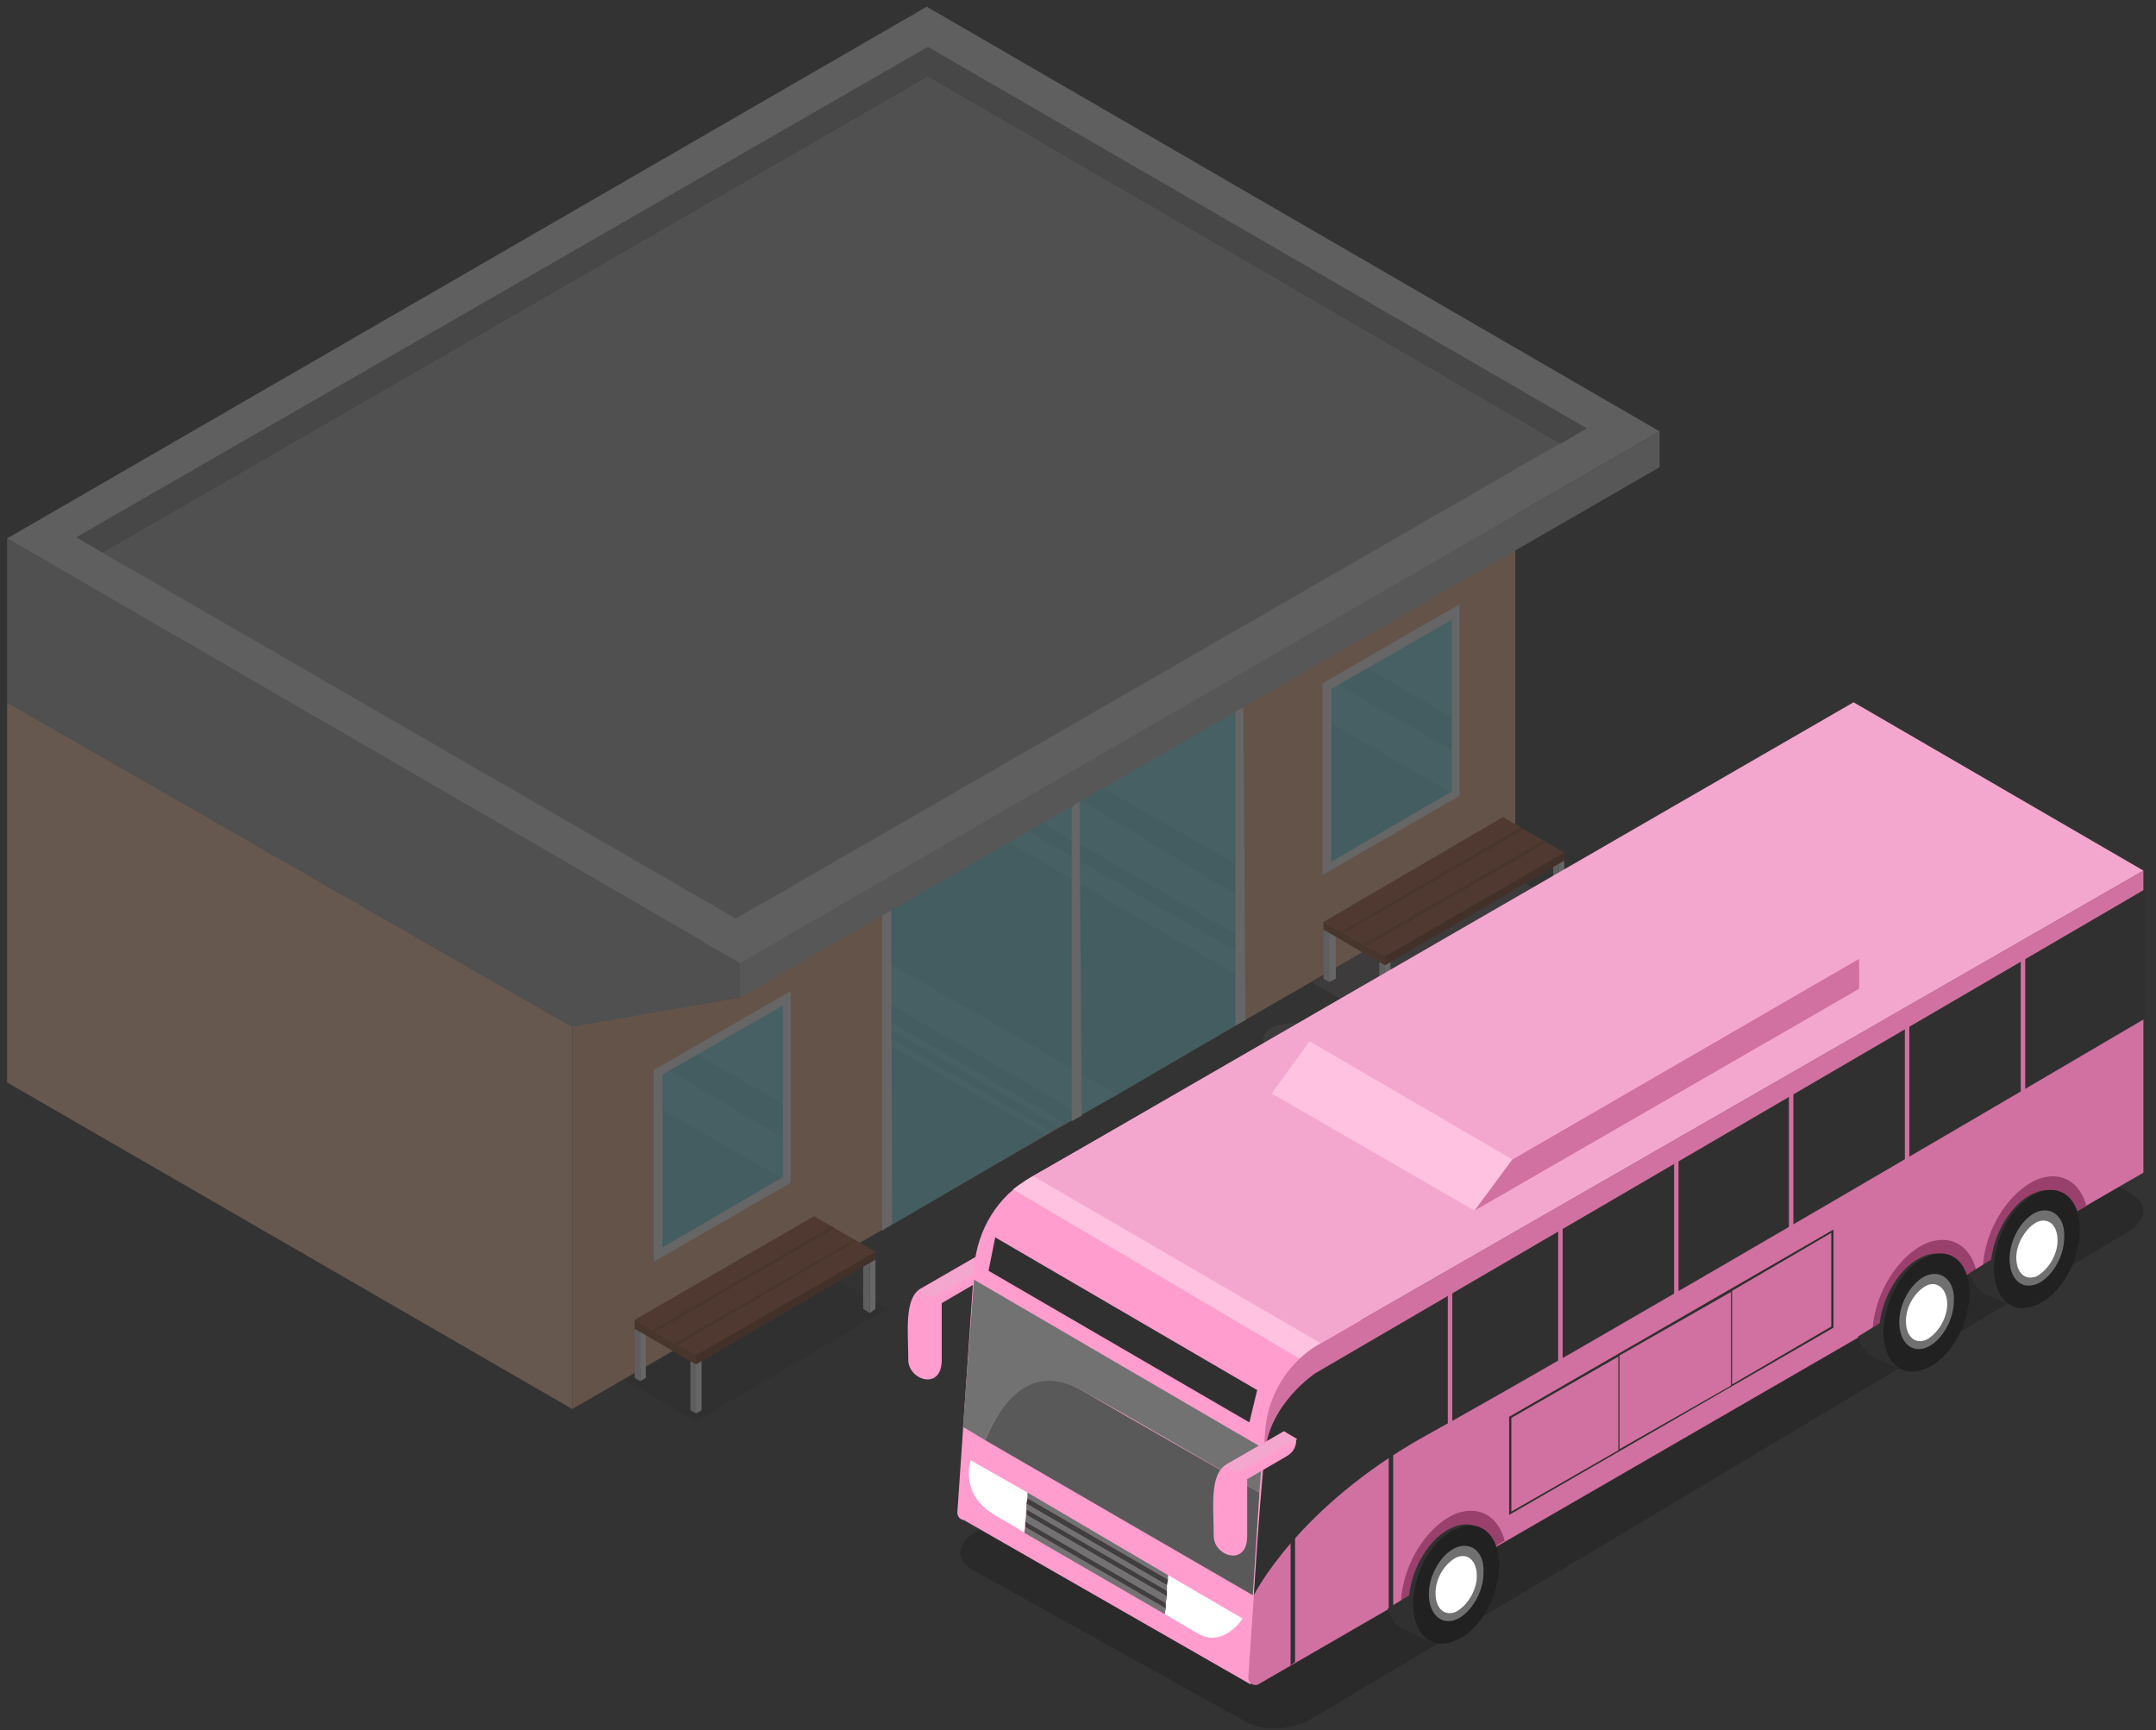 <svg width="167" height="134" viewBox="0 0 167 134" fill="none" xmlns="http://www.w3.org/2000/svg">
<rect x="0" y="0" width="167" height="134" fill="#333333" stroke="none"/>
<g opacity="0.25">
<path d="M0.55 54.398L44.326 79.523V109.139L0.55 83.841V54.398Z" fill="#FFC7A4"/>
<path d="M44.326 109.139V78.918L117.373 36.438V66.917L44.326 109.139Z" fill="#F8B286"/>
<path d="M53.649 81.508L60.902 85.652V88.243L51.491 82.717L53.649 81.508Z" fill="#74DCEA"/>
<path d="M50.973 85.739L60.816 91.438L50.973 97.137V85.739Z" fill="#74DCEA"/>
<path d="M60.902 77.277V85.653L53.649 81.508L60.902 77.277Z" fill="#7FE6F5"/>
<path d="M50.973 83.063L51.491 82.718L60.902 88.244V91.352L60.816 91.439L50.973 85.74V83.063Z" fill="#7FE6F5"/>
<path d="M50.628 97.741L61.248 91.611V76.76L50.628 82.89V97.741ZM60.644 91.179L51.319 96.619V83.236L60.644 77.882V91.179Z" fill="white"/>
<path d="M105.54 51.547L112.793 55.778V58.282L103.295 52.842L105.54 51.547Z" fill="#74DCEA"/>
<path d="M102.777 55.865L112.707 61.564L102.777 67.263V55.865Z" fill="#74DCEA"/>
<path d="M112.793 47.403V55.779L105.54 51.548L112.793 47.403Z" fill="#7FE6F5"/>
<path d="M102.777 53.103L103.295 52.844L112.793 58.283V61.478L112.707 61.564L102.777 55.866V53.103Z" fill="#7FE6F5"/>
<path d="M102.432 67.779L113.053 61.649V46.798L102.432 52.928V67.779ZM112.448 61.304L103.123 66.743V53.36L112.448 48.007V61.304Z" fill="white"/>
<path d="M68.761 95.065V80.904L81.022 87.898L68.761 95.065Z" fill="#74DCEA"/>
<path d="M84.649 60.613L95.701 66.916V69.248L83.009 61.563L84.649 60.613Z" fill="#74DCEA"/>
<path d="M68.762 69.939L77.396 64.845L95.701 75.465V79.437L86.549 84.79L68.762 74.515V69.939Z" fill="#74DCEA"/>
<path d="M68.763 77.711L83.787 86.345L82.578 87.036L68.763 79.006V77.711Z" fill="#74DCEA"/>
<path d="M68.764 79.61L82.061 87.294L81.456 87.639L68.764 80.3V79.61Z" fill="#74DCEA"/>
<path d="M79.987 63.291L95.701 72.357V73.652L78.951 63.982L79.987 63.291Z" fill="#74DCEA"/>
<path d="M95.701 54.052V66.917L84.649 60.614L95.701 54.052Z" fill="#7FE6F5"/>
<path d="M83.009 61.565L95.701 69.249V72.357L79.987 63.291L83.009 61.565Z" fill="#7FE6F5"/>
<path d="M68.762 74.516L86.549 84.79L83.786 86.345L68.762 77.71V74.516Z" fill="#7FE6F5"/>
<path d="M78.951 63.981L95.701 73.652V75.465L77.396 64.845L78.951 63.981Z" fill="#7FE6F5"/>
<path d="M68.761 79.006L82.576 87.036L82.058 87.295L68.761 79.61V79.006Z" fill="#7FE6F5"/>
<path d="M81.453 87.64L81.021 87.899L68.761 80.905V80.301L81.453 87.64Z" fill="#7FE6F5"/>
<path d="M95.701 79.437V54.589L96.306 54.071L96.478 79.006L95.701 79.437Z" fill="white"/>
<path d="M68.332 95.323V69.351L69.023 68.833L69.109 94.805L68.332 95.323Z" fill="white"/>
<path d="M83.01 86.846V62.557L83.614 61.952L83.787 86.414L83.01 86.846Z" fill="white"/>
<path d="M44.325 79.523L57.316 77.278V74.601L0.549 41.704V54.397L44.325 79.523Z" fill="#A8A8A8"/>
<path d="M128.549 33.426V36.189L57.315 77.288V74.612L128.549 33.426Z" fill="#C4C4C4"/>
<path d="M0.549 41.704L57.321 74.602L128.555 33.416L71.782 0.519L0.549 41.704Z" fill="#E2E2E2"/>
<path opacity="0.7" d="M121.947 70.629L107.182 79.264L101.57 76.069L116.508 67.435L121.947 70.629Z" fill="#6F5F6A"/>
<path opacity="0.7" d="M68.76 101.368L53.909 110.088L48.383 106.894L63.32 98.173L68.76 101.368Z" fill="#242425"/>
<path d="M7.974 42.827L5.902 41.618L71.869 3.627L122.908 33.18L120.836 34.389L71.869 5.958L7.974 42.827Z" fill="#828282"/>
<path d="M7.975 42.828L71.869 5.959L120.803 34.367L56.995 71.149L7.975 42.828Z" fill="#A8A8A8"/>
<path opacity="0.7" d="M97.86 80.472C97.86 81.077 98.809 81.681 100.105 81.681C101.313 81.681 102.35 81.163 102.35 80.472C102.35 79.868 101.4 79.264 100.105 79.264C98.809 79.264 97.86 79.782 97.86 80.472Z" fill="#6F5F6A"/>
<path d="M49.16 102.75V106.722L49.592 106.981V103.009L49.16 102.75Z" fill="#E0E0E0"/>
<path d="M50.023 102.836V106.721L49.592 106.98V103.095L50.023 102.836Z" fill="white"/>
<path d="M53.478 105.169V109.227L53.91 109.486V105.428L53.478 105.169Z" fill="#E0E0E0"/>
<path d="M54.342 105.255V109.227L53.91 109.486V105.514L54.342 105.255Z" fill="white"/>
<path d="M62.629 94.893V98.864L63.06 99.123V95.152L62.629 94.893Z" fill="#E0E0E0"/>
<path d="M63.492 94.978V98.864L63.06 99.123V95.237L63.492 94.978Z" fill="#727272"/>
<path d="M66.859 97.397V101.368L67.377 101.714V97.656L66.859 97.397Z" fill="#E0E0E0"/>
<path d="M67.809 97.483V101.369L67.377 101.714V97.743L67.809 97.483Z" fill="white"/>
<path d="M53.907 104.995L49.158 102.232L63.06 94.202L67.809 96.965L53.907 104.995Z" fill="#A54D26"/>
<path d="M49.157 102.232V102.923L53.906 105.686V104.995L49.157 102.232Z" fill="#873F1B"/>
<path d="M53.907 104.996V105.687L67.809 97.57V96.966L53.907 104.996Z" fill="#722B0C"/>
<path d="M50.455 103.096L50.714 103.182L64.615 95.152L64.442 94.98L50.455 103.096Z" fill="#873F1B"/>
<path d="M52.268 104.045L52.44 104.218L66.342 96.101L66.169 96.015L52.268 104.045Z" fill="#873F1B"/>
<path d="M102.521 71.838V75.81L102.953 76.069V72.097L102.521 71.838Z" fill="#E2E2E2"/>
<path d="M103.471 71.924V75.809L102.953 76.068V72.183L103.471 71.924Z" fill="white"/>
<path d="M106.84 74.256V78.314L107.271 78.573V74.515L106.84 74.256Z" fill="#E2E2E2"/>
<path d="M107.703 74.429V78.314L107.271 78.573V74.688L107.703 74.429Z" fill="white"/>
<path d="M115.99 63.98V67.952L116.422 68.211V64.239L115.99 63.98Z" fill="#E0E0E0"/>
<path d="M116.854 64.066V67.952L116.422 68.211V64.325L116.854 64.066Z" fill="#727272"/>
<path d="M120.307 66.484V70.455L120.738 70.801V66.743L120.307 66.484Z" fill="#E2E2E2"/>
<path d="M121.17 66.57V70.456L120.738 70.801V66.829L121.17 66.57Z" fill="white"/>
<path d="M107.269 74.082L102.52 71.405L116.421 63.289L121.17 66.052L107.269 74.082Z" fill="#A54D26"/>
<path d="M102.519 71.405V72.01L107.268 74.773V74.082L102.519 71.405Z" fill="#873F1B"/>
<path d="M107.269 74.083V74.773L121.17 66.657V66.053L107.269 74.083Z" fill="#722B0C"/>
<path d="M103.902 72.184L104.075 72.27L118.062 64.24L117.803 64.067L103.902 72.184Z" fill="#873F1B"/>
<path d="M105.631 73.132L105.803 73.305L119.791 65.275L119.532 65.103L105.631 73.132Z" fill="#873F1B"/>
</g>
<path d="M96.518 133.38L75.291 121.566C73.953 120.794 74.144 119.443 75.674 118.607L138.805 80.878C140.334 79.977 142.628 79.913 143.902 80.685L165.129 92.499C166.467 93.271 166.276 94.622 164.746 95.458L101.615 133.122C100.086 134.023 97.792 134.152 96.518 133.38Z" fill="#2A2A2B"/>
<path d="M75.794 97.224C74.585 97.914 72.081 99.382 71.304 99.814C70.009 100.591 70.354 103.181 70.354 105.34C70.354 106.894 72.945 107.758 72.945 105.34C72.945 103.354 72.945 100.936 72.945 100.936L76.053 99.123C76.485 98.864 76.744 98.432 76.744 97.914L75.794 97.224Z" fill="#FF9DCE"/>
<path d="M71.305 99.9C71.305 99.9 71.132 100.159 71.65 100.332C72.168 100.591 72.6 100.332 72.6 100.332L76.831 97.914L75.795 97.31L71.305 99.9Z" fill="#F4A7CE"/>
<path d="M75.45 98.173L74.154 117.168C74.154 117.6 74.586 117.859 74.931 117.686L128.637 86.689L129.155 63.117L79.853 91.179C77.263 92.647 75.709 95.237 75.45 98.173Z" fill="#FF9DCE"/>
<path d="M96.863 130.465L74.414 117.6L77.522 95.582L105.843 100.849L96.863 130.465Z" fill="#FF9DCE"/>
<path d="M78.471 92.129L103.165 106.721L105.496 104.476L80.025 91.093C80.025 91.093 79.421 91.438 79.248 91.611C78.902 91.784 78.471 92.129 78.471 92.129Z" fill="#FFC2E1"/>
<path d="M97.985 110.951L96.689 129.946C96.689 130.378 97.121 130.637 97.466 130.464L166.023 90.833V67.434L102.302 104.043C99.798 105.425 98.157 108.101 97.985 110.951Z" fill="#D171A1"/>
<path d="M143.574 54.397L166.024 67.434L102.302 104.044L80.025 91.093L143.574 54.397Z" fill="#F4A7CE"/>
<path d="M97.121 123.558C97.121 123.558 100.489 116.737 110.418 111.211C121.902 104.908 166.11 78.918 166.11 78.918V68.902L101.87 106.375C101.87 106.375 98.244 108.793 97.984 112.592C97.553 116.305 97.121 123.558 97.121 123.558Z" fill="#303030"/>
<path d="M90.474 122.003L90.215 125.025C90.992 125.457 92.373 126.32 92.891 126.579C94.791 127.615 96.259 125.37 96.259 125.37L90.474 122.003Z" fill="white"/>
<path d="M79.593 115.614L75.19 113.11C75.19 113.11 74.24 115.787 77.175 117.428C78.039 117.946 78.298 118.032 79.334 118.723L79.593 115.614Z" fill="white"/>
<path d="M108.518 123.99C108.69 121.14 110.503 118.205 112.748 117.255C114.562 116.564 116.029 117.428 116.548 119.327C115.511 120.018 109.036 123.558 108.518 123.99Z" fill="#99406C"/>
<path d="M115.167 123.99C115.512 123.126 115.772 122.263 115.772 121.313C115.858 118.895 114.39 117.514 112.577 118.291C110.764 118.982 109.209 121.572 109.123 123.99H115.167Z" fill="#303030"/>
<path d="M113.958 120.45C113.958 118.809 112.836 121.658 110.418 122.867C109.382 123.385 108.346 124.076 107.482 124.594C107.741 125.458 108.173 125.976 108.778 126.235C108.864 126.235 110.85 127.184 110.85 127.184L111.972 126.407L110.763 126.062C112.577 125.198 113.958 122.781 113.958 120.45Z" fill="#303030"/>
<path d="M116.115 121.399C116.029 123.817 114.561 126.407 112.661 127.098C110.848 127.875 109.38 126.493 109.467 124.076C109.553 121.658 111.021 119.068 112.92 118.377C114.733 117.6 116.201 118.981 116.115 121.399Z" fill="#212121"/>
<path d="M114.909 121.831C114.909 123.385 113.872 125.026 112.75 125.458C111.628 125.889 110.678 125.026 110.678 123.472C110.678 121.918 111.714 120.277 112.836 119.845C114.045 119.414 114.995 120.277 114.909 121.831Z" fill="#707070"/>
<path d="M114.39 122.091C114.39 123.213 113.613 124.422 112.75 124.854C111.886 125.199 111.195 124.595 111.195 123.386C111.195 122.177 111.972 121.054 112.836 120.623C113.699 120.277 114.39 120.882 114.39 122.091Z" fill="white"/>
<path d="M145.041 103.008C145.214 100.159 147.027 97.223 149.272 96.273C151.085 95.583 152.553 96.446 153.071 98.346C151.949 98.95 145.473 102.577 145.041 103.008Z" fill="#99406C"/>
<path d="M151.603 103.007C151.948 102.144 152.207 101.28 152.207 100.331C152.293 97.913 150.826 96.532 149.012 97.309C147.199 97.999 145.645 100.59 145.559 103.007H151.603Z" fill="#303030"/>
<path d="M150.394 99.38C150.394 97.74 149.271 100.589 146.854 101.798C145.818 102.316 144.781 103.007 143.918 103.525C144.177 104.388 144.609 104.906 145.213 105.165C145.299 105.165 147.285 106.115 147.285 106.115L148.408 105.338L147.199 104.993C149.012 104.129 150.394 101.712 150.394 99.38Z" fill="#303030"/>
<path d="M152.551 100.331C152.464 102.748 150.996 105.339 149.097 106.029C147.284 106.806 145.816 105.425 145.902 103.007C145.988 100.59 147.456 97.999 149.356 97.309C151.169 96.532 152.637 97.913 152.551 100.331Z" fill="#212121"/>
<path d="M151.344 100.763C151.344 102.318 150.308 103.958 149.186 104.39C148.063 104.822 147.113 103.958 147.113 102.404C147.113 100.85 148.149 99.209 149.272 98.778C150.481 98.346 151.43 99.296 151.344 100.763Z" fill="#707070"/>
<path d="M150.826 101.022C150.826 102.145 150.048 103.353 149.185 103.785C148.322 104.13 147.631 103.526 147.631 102.317C147.631 101.108 148.408 99.986 149.271 99.554C150.135 99.209 150.826 99.9 150.826 101.022Z" fill="white"/>
<path d="M153.59 98.086C153.763 95.237 155.576 92.301 157.821 91.352C159.634 90.661 161.102 91.524 161.62 93.424C160.497 94.028 154.022 97.655 153.59 98.086Z" fill="#99406C"/>
<path d="M160.237 98.087C160.583 97.223 160.842 96.36 160.842 95.41C160.928 92.992 159.46 91.611 157.647 92.388C155.834 93.079 154.28 95.669 154.193 98.087H160.237Z" fill="#303030"/>
<path d="M159.029 94.46C159.029 92.819 157.906 95.669 155.488 96.877C154.452 97.395 153.416 98.086 152.553 98.604C152.812 99.468 153.243 99.986 153.848 100.245C153.934 100.245 155.92 101.195 155.92 101.195L157.043 100.417L155.834 100.072C157.561 99.209 158.942 96.791 159.029 94.46Z" fill="#303030"/>
<path d="M161.101 95.41C161.015 97.828 159.547 100.418 157.648 101.109C155.834 101.886 154.366 100.504 154.453 98.087C154.539 95.669 156.007 93.079 157.907 92.388C159.72 91.611 161.188 92.992 161.101 95.41Z" fill="#212121"/>
<path d="M159.891 95.843C159.891 97.397 158.855 99.038 157.732 99.469C156.524 99.901 155.66 99.038 155.66 97.483C155.66 95.929 156.696 94.289 157.819 93.857C159.028 93.425 159.977 94.375 159.891 95.843Z" fill="#707070"/>
<path d="M159.374 96.101C159.374 97.224 158.597 98.433 157.734 98.864C156.87 99.21 156.18 98.605 156.18 97.397C156.18 96.274 156.957 95.065 157.82 94.634C158.77 94.288 159.374 94.979 159.374 96.101Z" fill="white"/>
<path d="M100.312 128.738L99.967 128.997V112.333H100.312V128.738Z" fill="#303030"/>
<path d="M107.914 124.421L107.568 124.594V107.93H107.914V124.421Z" fill="#303030"/>
<path d="M121.039 111.125L120.693 111.384V94.72H121.039V111.125Z" fill="#D171A1"/>
<path d="M112.492 115.442L112.146 115.701V99.037H112.492V115.442Z" fill="#D171A1"/>
<path d="M130.017 105.598L129.672 105.771V89.106H130.017V105.598Z" fill="#D171A1"/>
<path d="M138.566 84.013V100.159L138.912 99.986V83.84C138.825 83.926 138.739 84.013 138.566 84.013Z" fill="#D171A1"/>
<path d="M147.547 78.658V94.632L147.892 94.459V78.399C147.806 78.486 147.72 78.572 147.547 78.658Z" fill="#D171A1"/>
<path d="M156.525 73.134V89.021L156.871 88.848V72.961C156.784 73.047 156.612 73.047 156.525 73.134Z" fill="#D171A1"/>
<path d="M90.475 122.004L79.596 115.614V116.046L90.475 122.349V122.004Z" fill="#727272"/>
<path d="M90.387 122.781L79.508 116.478V116.909L90.387 123.212V122.781Z" fill="#727272"/>
<path d="M79.336 118.723L90.215 125.026L90.302 124.594L79.422 118.291L79.336 118.723Z" fill="#727272"/>
<path d="M79.508 117.341L79.422 117.859L90.301 124.162L90.388 123.644L79.508 117.341Z" fill="#727272"/>
<path d="M79.422 118.291L90.301 124.594V124.162L79.422 117.859V118.291Z" fill="#3F3F3F"/>
<path d="M90.387 123.212L79.508 116.909V117.341L90.387 123.644V123.212Z" fill="#3F3F3F"/>
<path d="M90.474 122.349L79.594 116.046L79.508 116.478L90.387 122.781L90.474 122.349Z" fill="#3F3F3F"/>
<path d="M76.312 111.556L97.035 123.558L97.553 115.614C93.581 113.283 87.883 110.088 83.911 107.757C79.853 105.339 77.521 108.62 76.312 111.556Z" fill="#595959"/>
<path d="M75.449 99.122L74.586 110.519L76.313 111.556C77.522 108.62 79.853 105.425 83.911 107.756C87.969 110.001 93.582 113.282 97.553 115.614L97.812 112.16L75.449 99.122Z" fill="#727272"/>
<path d="M99.452 110.865C98.243 111.556 95.739 113.024 94.962 113.456C93.667 114.233 94.013 116.823 94.013 118.982C94.013 120.536 96.603 121.399 96.603 118.982C96.603 116.996 96.603 114.578 96.603 114.578L99.711 112.765C100.143 112.506 100.402 112.074 100.402 111.556L99.452 110.865Z" fill="#FF9DCE"/>
<path d="M94.963 113.456C94.963 113.456 94.79 113.715 95.309 113.887C95.827 114.146 96.258 113.887 96.258 113.887L100.489 111.47L99.453 110.865L94.963 113.456Z" fill="#F4A7CE"/>
<path d="M98.504 84.703L114.218 93.769L117.154 89.797L101.44 80.645L98.504 84.703Z" fill="#FFC2E1"/>
<path d="M114.219 93.77L144.007 76.588V74.256L117.154 89.798L114.219 93.77Z" fill="#D171A1"/>
<path d="M101.441 80.645L117.156 89.798L144.009 74.256L128.294 65.19L101.441 80.645Z" fill="#F4A7CE"/>
<path d="M116.895 109.742V117.34L142.021 102.835V95.236L116.895 109.742ZM134.077 100.072V107.324L125.443 112.246V104.993L134.077 100.072ZM117.067 109.828L125.356 105.079V112.332L117.067 117.081V109.828ZM141.848 102.748L134.163 107.238V99.985L141.848 95.495V102.748Z" fill="#303030"/>
<path d="M76.57 98.432L96.775 110.175L97.379 107.671L77.088 95.842L76.57 98.432Z" fill="#303030"/>
</svg>
